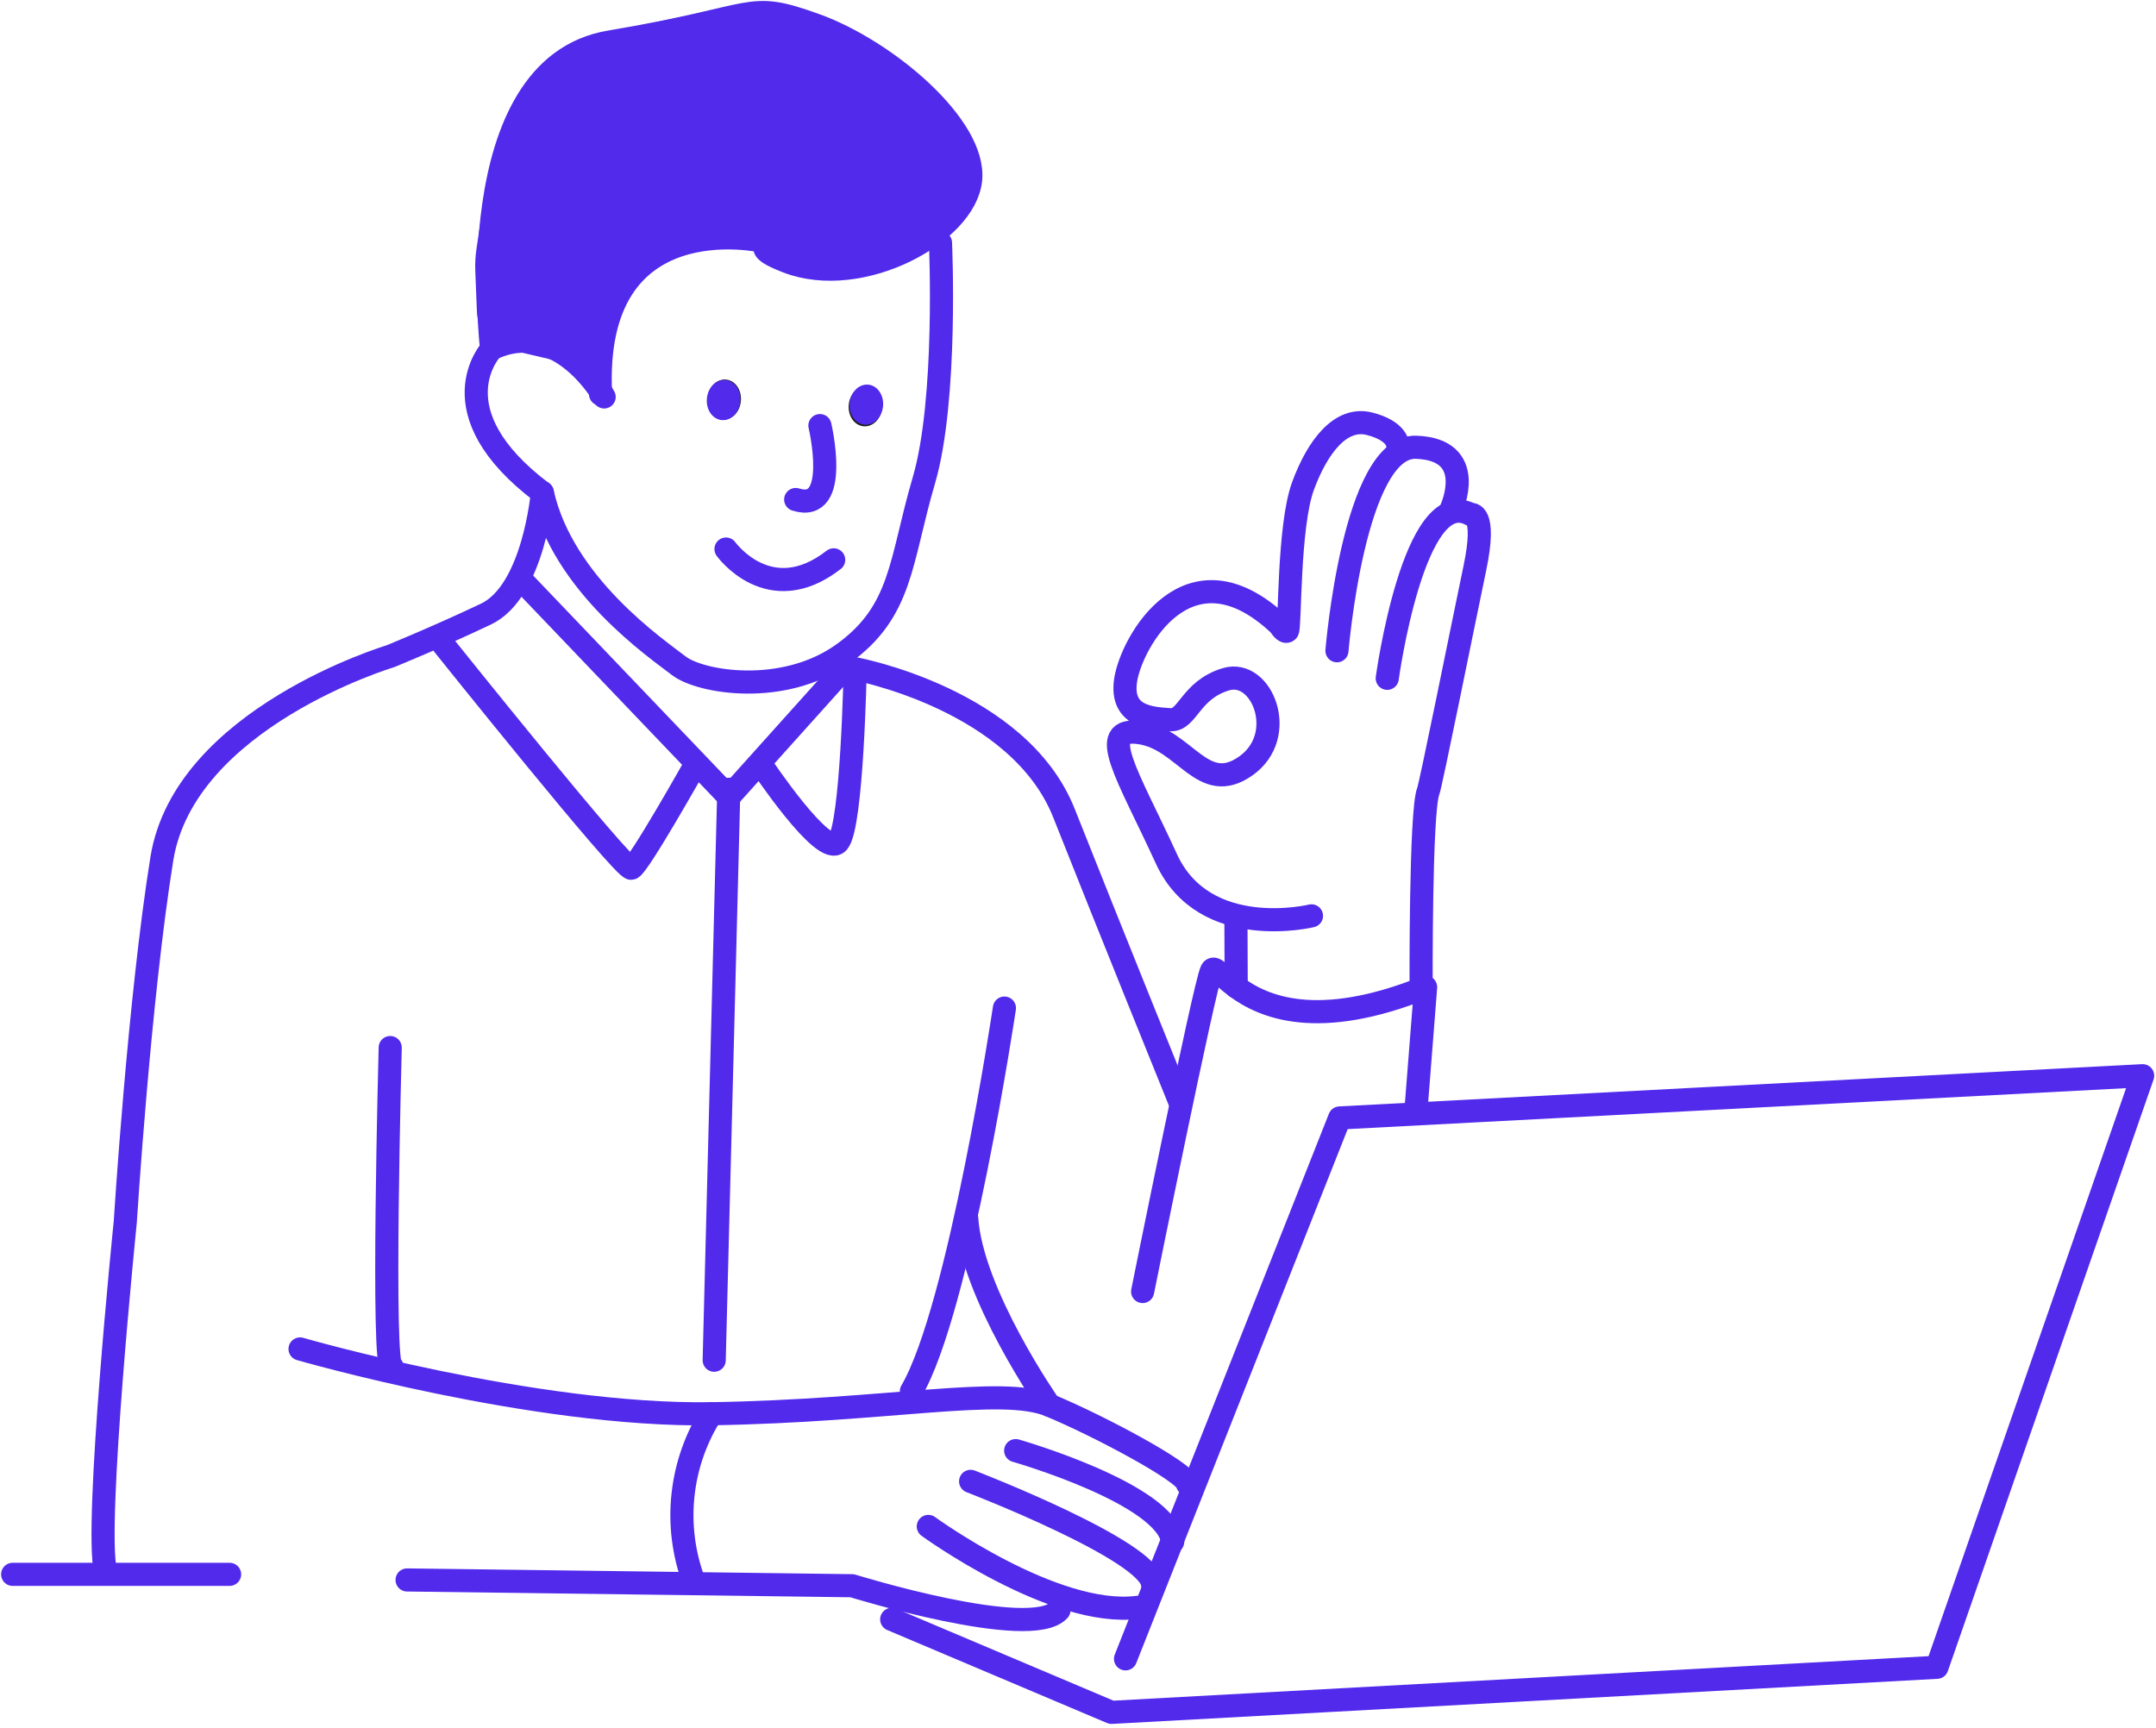 <?xml version="1.0" encoding="UTF-8"?> <svg xmlns="http://www.w3.org/2000/svg" width="373" height="299" viewBox="0 0 373 299" fill="none"> <path d="M194.72 287.03L231.77 193.44L370.69 186.13L335.1 288.49L192.29 296.29L154.27 280.2" stroke="#512AEC" stroke-width="4" stroke-linecap="round" stroke-linejoin="round"></path> <path d="M2.191 272.41H39.721" stroke="#512AEC" stroke-width="4" stroke-linecap="round" stroke-linejoin="round"></path> <path d="M70.43 273.38L147.43 274.38C147.43 274.38 178.34 283.96 183.21 278.6" stroke="#512AEC" stroke-width="4" stroke-linecap="round" stroke-linejoin="round"></path> <path d="M160.602 264.12C160.602 264.12 182.362 279.96 196.802 278.12" stroke="#512AEC" stroke-width="4" stroke-linecap="round" stroke-linejoin="round"></path> <path d="M167.922 256.32C167.922 256.32 198.922 268.25 199.392 274.1" stroke="#512AEC" stroke-width="4" stroke-linecap="round" stroke-linejoin="round"></path> <path d="M175.719 251C175.719 251 201.899 258.49 202.879 266.78" stroke="#512AEC" stroke-width="4" stroke-linecap="round" stroke-linejoin="round"></path> <path d="M51.91 233.41C51.91 233.41 92.37 245.11 123.07 244.62C153.77 244.13 173.28 239.75 181.56 243.16C189.84 246.57 205.45 254.86 205.45 256.81" stroke="#512AEC" stroke-width="4" stroke-linecap="round" stroke-linejoin="round"></path> <path d="M120.001 273.52C118.257 268.791 117.628 263.724 118.16 258.712C118.693 253.7 120.373 248.878 123.071 244.62" stroke="#512AEC" stroke-width="4" stroke-linecap="round" stroke-linejoin="round"></path> <path d="M67.509 181.26C67.509 181.26 65.989 237.94 67.809 236.46" stroke="#512AEC" stroke-width="4" stroke-linecap="round" stroke-linejoin="round"></path> <path d="M173.77 174.43C173.77 174.43 165.97 226.59 157.68 240.72" stroke="#512AEC" stroke-width="4" stroke-linecap="round" stroke-linejoin="round"></path> <path d="M126.089 136.57L123.559 235.36" stroke="#512AEC" stroke-width="4" stroke-linecap="round" stroke-linejoin="round"></path> <path d="M147.929 37C145.489 42.36 123.559 40.41 136.229 45.28C148.899 50.15 166.939 40.41 167.919 31.15C168.899 21.89 153.289 8.73 141.109 4.34C128.929 -0.05 131.849 2.88 105.529 7.26C79.209 11.64 85.049 60.39 85.049 60.39C85.049 60.39 75.049 71.09 93.829 85.25C93.829 85.25 92.369 102.31 84.079 106.25C75.789 110.19 67.509 113.56 67.509 113.56C67.509 113.56 31.919 124.23 27.999 148.6C24.079 172.97 21.669 211.48 21.669 211.48C21.669 211.48 16.309 264.12 18.259 271.92" stroke="#512AEC" stroke-width="4" stroke-linecap="round" stroke-linejoin="round"></path> <path d="M103.898 68.2C102.248 34.89 131.998 41.74 131.998 41.74" stroke="#512AEC" stroke-width="4" stroke-linecap="round" stroke-linejoin="round"></path> <path d="M104.521 68.68C104.521 68.68 96.721 54.74 85.051 60.37" stroke="#512AEC" stroke-width="4" stroke-linecap="round" stroke-linejoin="round"></path> <path d="M162.71 42C162.71 42 163.94 69.15 159.83 83.14C155.72 97.13 156.13 105.77 145.83 113.14C135.53 120.51 121.15 118.08 117.44 115.2C113.73 112.32 97.34 101.2 93.82 85.2" stroke="#512AEC" stroke-width="4" stroke-linecap="round" stroke-linejoin="round"></path> <path d="M125.602 95C125.602 95 133.122 105.51 144.232 96.87" stroke="#512AEC" stroke-width="4" stroke-linecap="round" stroke-linejoin="round"></path> <path d="M141.85 73.64C141.85 73.64 145.47 88.9 137.66 86.43" stroke="#512AEC" stroke-width="4" stroke-linecap="round" stroke-linejoin="round"></path> <path d="M90.109 100.25L126.089 137.9L146.549 115.12" stroke="#512AEC" stroke-width="4" stroke-linecap="round" stroke-linejoin="round"></path> <path d="M76.719 111.57C76.719 111.57 107.989 150.65 109.229 150.24C110.469 149.83 120.319 132.31 120.319 132.31" stroke="#512AEC" stroke-width="4" stroke-linecap="round" stroke-linejoin="round"></path> <path d="M131.691 132.29C131.691 132.29 142.551 148.6 145.001 145.72C147.451 142.84 147.951 115.72 147.951 115.72C147.951 115.72 176.271 120.99 184.081 140.72C191.891 160.45 204.261 191 204.261 191" stroke="#512AEC" stroke-width="4" stroke-linecap="round" stroke-linejoin="round"></path> <path d="M181.558 243.16C181.558 243.16 168.058 223.88 167.238 210.72" stroke="#512AEC" stroke-width="4" stroke-linecap="round" stroke-linejoin="round"></path> <path d="M197.68 223.47C197.68 223.47 208.38 170.4 209.61 167.93C210.06 167.03 211.18 168.77 213.87 170.76C218.52 174.2 227.87 178.37 246.64 170.81L244.99 191.81" stroke="#512AEC" stroke-width="4" stroke-linecap="round" stroke-linejoin="round"></path> <path d="M213.82 158.74L213.87 170.76" stroke="#512AEC" stroke-width="4" stroke-linecap="round" stroke-linejoin="round"></path> <path d="M226.891 158.47C226.891 158.47 208.381 162.99 201.791 148.6C195.201 134.21 189.451 125.6 197.271 126.79C205.091 127.98 208.071 137.79 215.531 132.53C222.991 127.27 218.341 115.66 212.101 117.53C205.861 119.4 205.501 124.75 202.441 124.53C199.381 124.31 193.761 124.16 194.741 117.68C195.721 111.2 205.621 93.23 221.391 108.15C221.391 108.15 222.251 109.62 222.741 109.15C223.231 108.68 222.861 91.05 225.431 84.08C228.001 77.11 232.031 72.08 236.921 73.32C241.811 74.56 241.811 76.99 241.811 76.99" stroke="#512AEC" stroke-width="4" stroke-linecap="round" stroke-linejoin="round"></path> <path d="M231.301 112.6C231.301 112.6 234.231 77 245.001 77.39C255.771 77.78 251.101 88 251.101 88" stroke="#512AEC" stroke-width="4" stroke-linecap="round" stroke-linejoin="round"></path> <path d="M240 117.37C240 117.37 244.59 83.76 254.42 89.01C254.42 89.01 257.25 88.32 255.16 98.3C252.93 108.96 247.54 135.8 247.09 136.93C245.73 140.32 245.86 170.93 245.86 170.93" stroke="#512AEC" stroke-width="4" stroke-linecap="round" stroke-linejoin="round"></path> <path d="M127.675 69.373C127.832 67.735 126.889 66.304 125.569 66.178C124.25 66.052 123.053 67.278 122.897 68.916C122.74 70.555 123.683 71.985 125.002 72.111C126.322 72.237 127.518 71.011 127.675 69.373Z" stroke="#1D1D1B" stroke-miterlimit="10"></path> <path d="M152.116 70.523C152.273 68.885 151.33 67.455 150.011 67.329C148.691 67.203 147.495 68.428 147.338 70.067C147.182 71.705 148.124 73.135 149.444 73.262C150.763 73.388 151.96 72.162 152.116 70.523Z" stroke="#1D1D1B" stroke-miterlimit="10"></path> <path d="M127.573 69.45C127.73 67.812 126.787 66.382 125.468 66.255C124.148 66.129 122.952 67.355 122.795 68.993C122.639 70.632 123.581 72.062 124.901 72.188C126.22 72.314 127.417 71.089 127.573 69.45Z" fill="#512AEC" stroke="#512AEC" stroke-miterlimit="10"></path> <path d="M152.273 70.249C152.429 68.61 151.487 67.18 150.167 67.054C148.848 66.928 147.651 68.153 147.494 69.792C147.338 71.43 148.281 72.861 149.6 72.987C150.92 73.113 152.116 71.887 152.273 70.249Z" fill="#512AEC" stroke="#512AEC" stroke-miterlimit="10"></path> <path d="M106.928 7.24L125.718 3.35C125.85 3.319 125.984 3.299 126.118 3.29L132.908 2.53C133.673 2.449 134.445 2.57 135.148 2.88L145.998 7.71C146.203 7.801 146.401 7.908 146.588 8.03L158.278 15.55C158.759 15.854 159.174 16.252 159.498 16.72L165.998 26C166.222 26.324 166.4 26.677 166.528 27.05L167.248 29.11C167.471 29.748 167.54 30.43 167.452 31.1C167.363 31.771 167.119 32.411 166.738 32.97L164.418 36.39C164.184 36.739 163.902 37.052 163.578 37.32L159.528 40.63C159.223 40.876 158.887 41.081 158.528 41.24L151.608 44.31C151.141 44.522 150.64 44.647 150.128 44.68L144.128 45.08L137.898 45.26C136.862 45.279 135.854 44.924 135.058 44.26L130.288 40.42C129.794 40.02 129.218 39.734 128.601 39.582C127.984 39.43 127.342 39.416 126.718 39.54L119.998 40.88C119.723 40.928 119.455 41.008 119.198 41.12L112.678 43.8C112.143 44.035 111.66 44.375 111.258 44.8L107.428 48.63C107.064 48.99 106.77 49.414 106.558 49.88L104.468 54.41C104.268 54.85 104.139 55.319 104.088 55.8L103.918 57.49C103.847 58.21 103.596 58.901 103.19 59.499C102.783 60.098 102.233 60.585 101.59 60.917C100.947 61.249 100.232 61.415 99.508 61.4C98.785 61.384 98.077 61.188 97.448 60.83C97.088 60.617 96.697 60.462 96.288 60.37L89.688 58.82C89.342 58.743 89.007 58.625 88.688 58.47L86.898 57.58C86.205 57.232 85.617 56.704 85.197 56.051C84.776 55.399 84.539 54.645 84.508 53.87L84.228 46.87C84.177 45.68 84.24 44.488 84.418 43.31L85.808 33.92C85.918 33.2 86.058 32.48 86.238 31.77L87.588 26.57C88.61 22.638 90.546 19.003 93.238 15.96L94.618 14.4C97.836 10.741 102.157 8.228 106.928 7.24Z" fill="#512AEC" stroke="#512AEC" stroke-width="4" stroke-linecap="round" stroke-linejoin="round"></path> </svg> 
